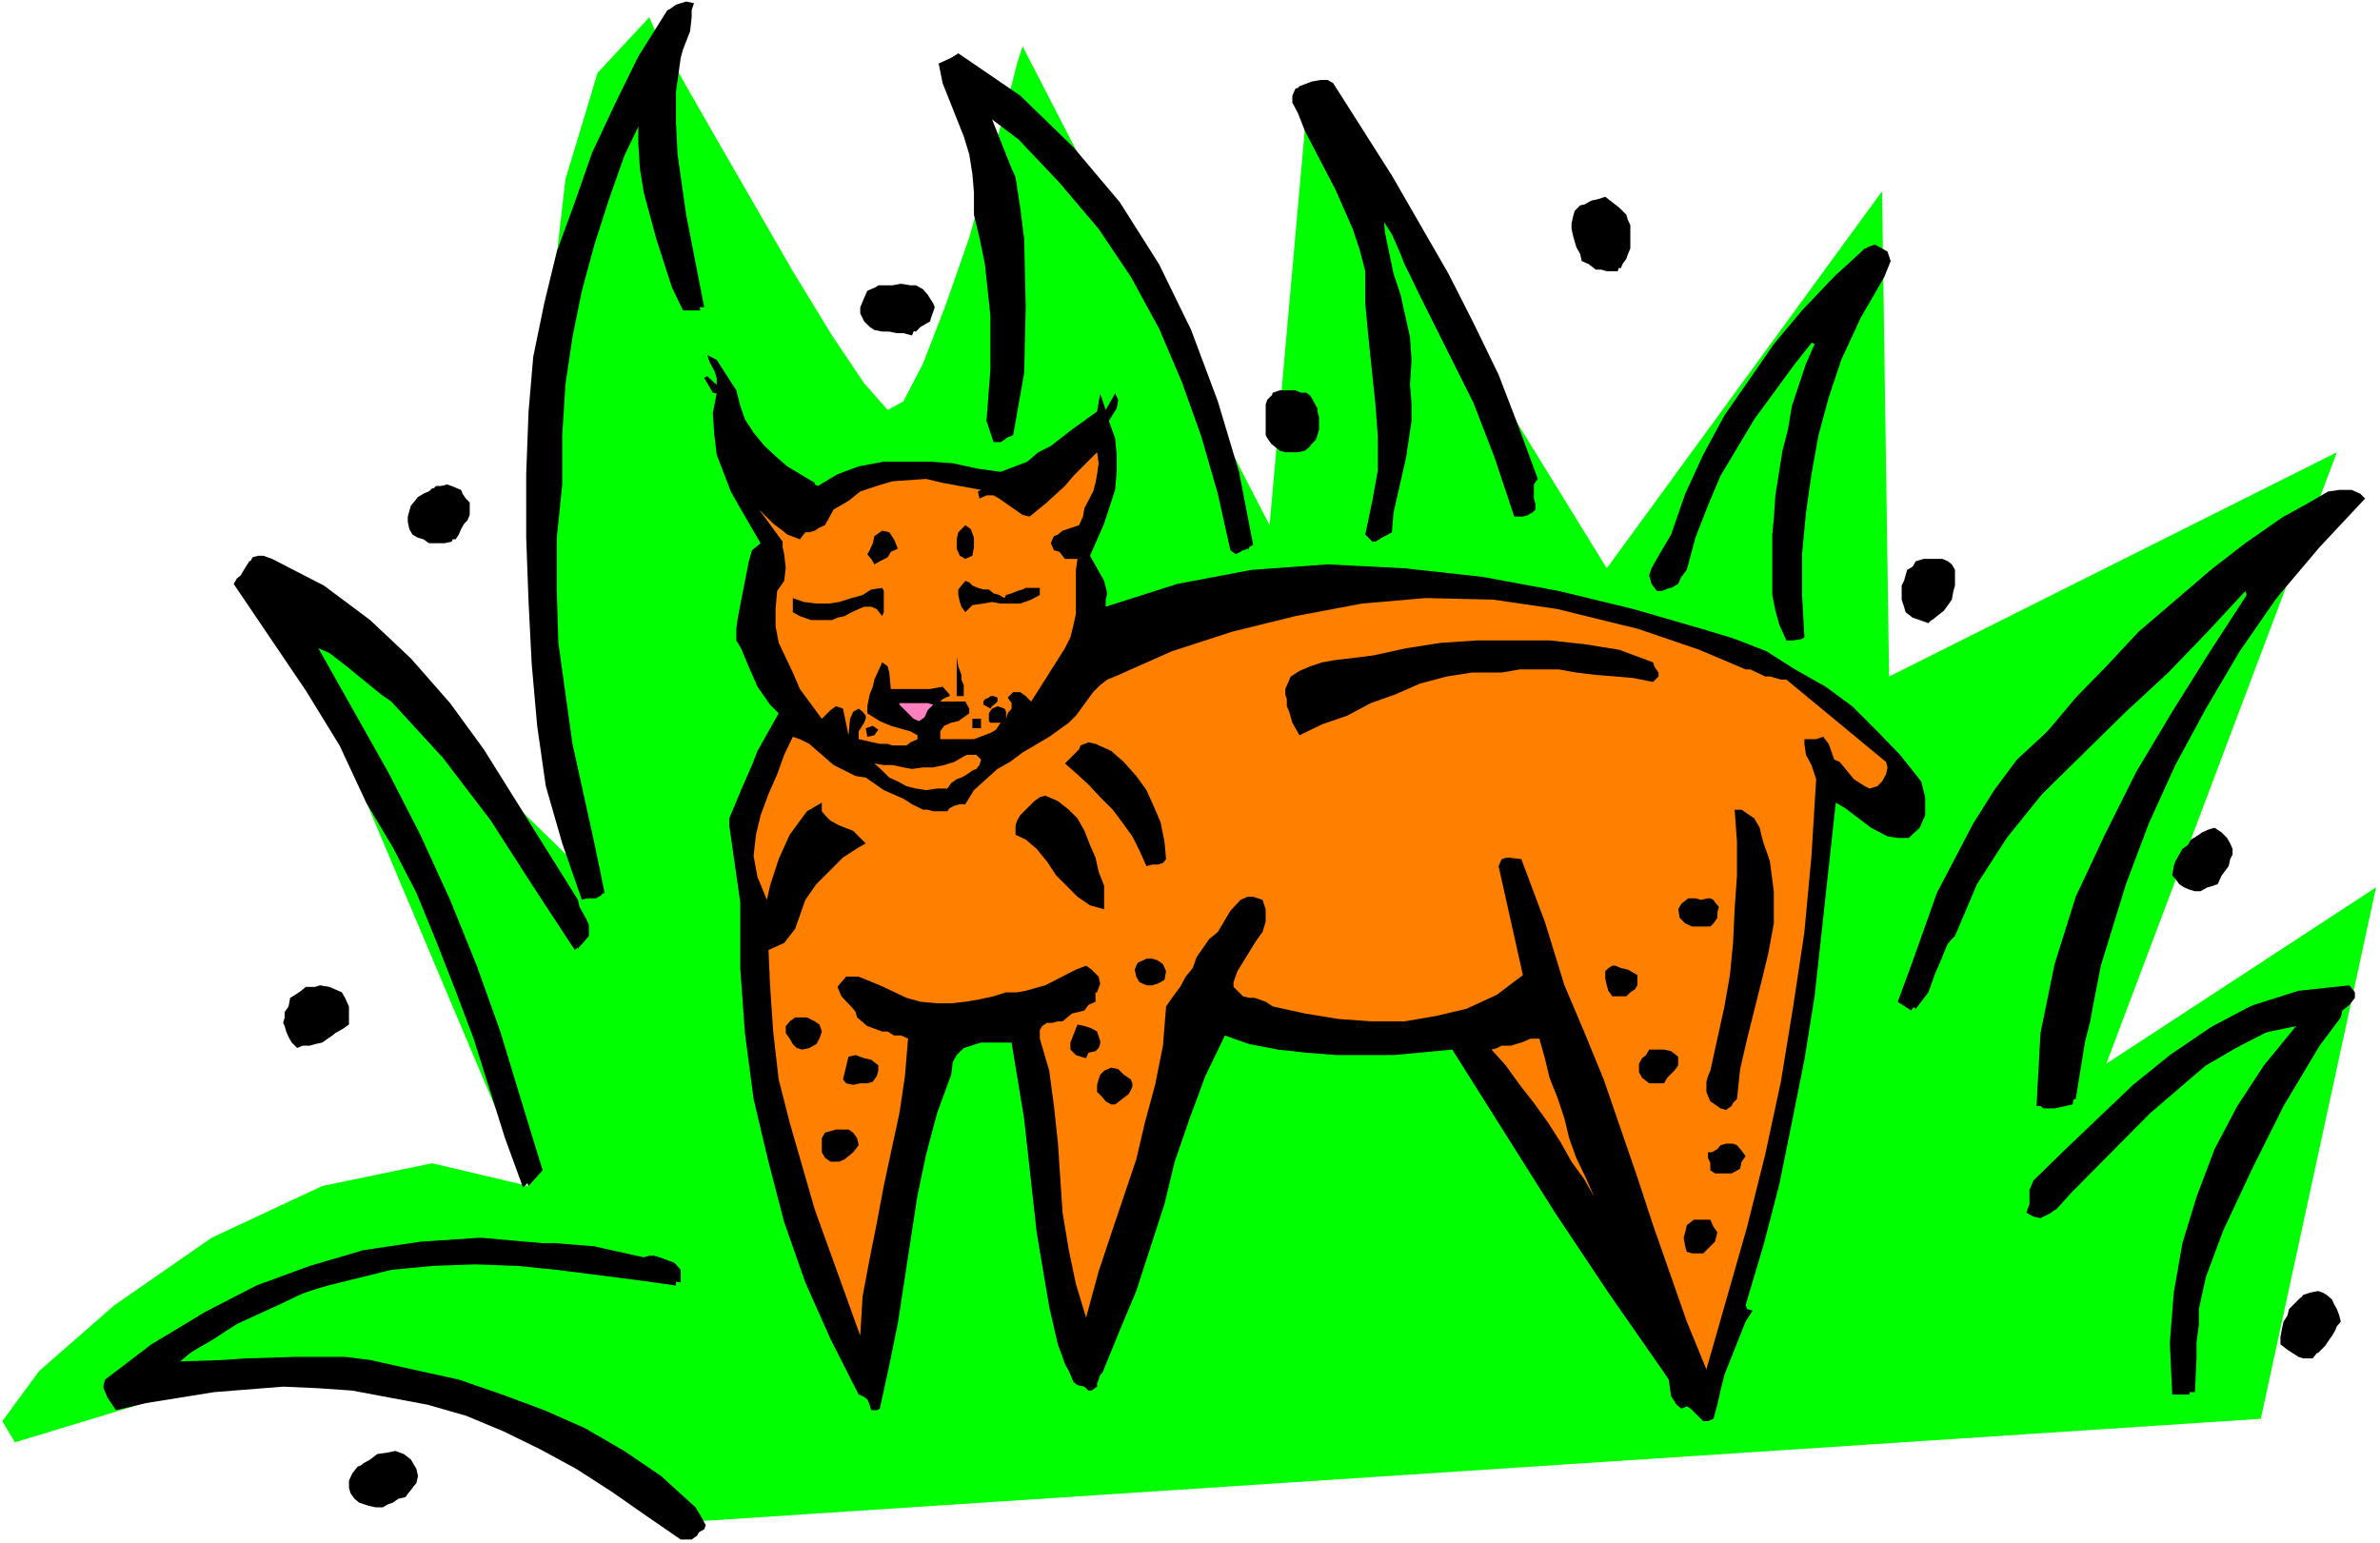 <?xml version="1.0" encoding="UTF-8" standalone="no"?>
<svg
   version="1.0"
   width="129.766mm"
   height="84.163mm"
   id="svg93"
   sodipodi:docname="Cat 23.wmf"
   xmlns:inkscape="http://www.inkscape.org/namespaces/inkscape"
   xmlns:sodipodi="http://sodipodi.sourceforge.net/DTD/sodipodi-0.dtd"
   xmlns="http://www.w3.org/2000/svg"
   xmlns:svg="http://www.w3.org/2000/svg">
  <rect width="100%" height="100%" fill="#333333" stroke="none"/>
  <sodipodi:namedview
     id="namedview93"
     pagecolor="#ffffff"
     bordercolor="#000000"
     borderopacity="0.25"
     inkscape:showpageshadow="2"
     inkscape:pageopacity="0.0"
     inkscape:pagecheckerboard="0"
     inkscape:deskcolor="#d1d1d1"
     inkscape:document-units="mm" />
  <defs
     id="defs1">
    <pattern
       id="WMFhbasepattern"
       patternUnits="userSpaceOnUse"
       width="6"
       height="6"
       x="0"
       y="0" />
  </defs>
  <path
     style="fill:#ffffff;fill-opacity:1;fill-rule:evenodd;stroke:none"
     d="M 0,318.096 H 490.455 V 0 H 0 Z"
     id="path1" />
  <path
     style="fill:#00ff00;fill-opacity:1;fill-rule:evenodd;stroke:none"
     d="m 140.753,313.734 -3.07,-2.262 -7.595,-5.17 -11.635,-6.947 -15.352,-6.462 -18.746,-5.977 -20.523,-2.908 -21.978,1.454 -22.786,6.947 -15.998,4.847 -2.586,-4.362 7.595,-10.339 15.514,-13.57 20.038,-13.893 22.786,-10.662 22.624,-4.685 19.877,4.685 -54.621,-129.242 64.155,62.682 -0.808,-6.947 -1.778,-18.417 -1.939,-26.333 -0.646,-30.049 V 65.105 l 3.232,-28.11 6.626,-21.971 10.666,-11.47 1.454,3.393 11.635,20.356 16.483,28.595 8.08,13.247 6.626,9.855 4.848,5.493 3.232,-1.777 4.04,-7.754 4.686,-12.116 4.848,-13.893 7.595,-26.979 2.262,-8.885 1.131,-3.554 50.904,98.708 8.08,-90.792 61.408,99.678 56.722,-77.707 1.454,100.001 92.273,-46.204 -47.51,126.011 55.59,-36.349 -23.755,109.532 z"
     id="path2" />
  <path
     style="fill:#000000;fill-opacity:1;fill-rule:evenodd;stroke:none"
     d="M 141.723,0.969 V 2.423 4.362 l -0.323,2.585 -2.101,5.493 -0.808,6.785 -0.323,6.785 0.323,6.139 4.525,25.202 1.293,6.624 h -3.555 l -2.262,-4.685 -3.232,-10.016 -2.586,-9.532 -0.808,-5.008 -0.323,-5.17 v -5.493 l -3.555,8.724 -3.717,9.208 -2.586,8.885 -4.363,19.225 -1.454,9.532 -0.808,10.339 -0.323,10.178 -1.131,10.986 v 11.147 l 0.323,10.824 2.909,21.002 4.525,20.517 2.586,9.855 -1.131,0.646 h -0.808 -1.131 l -0.97,0.323 -4.04,-11.632 -3.394,-11.793 -1.778,-12.44 -1.131,-12.763 -0.646,-12.763 -0.485,-13.247 V 97.739 l 0.485,-12.924 0.97,-11.309 2.262,-10.986 2.586,-10.662 3.717,-10.178 3.555,-10.178 4.848,-10.339 4.686,-9.532 5.979,-9.532 3.232,-1.454 z"
     id="path3" />
  <path
     style="fill:#000000;fill-opacity:1;fill-rule:evenodd;stroke:none"
     d="m 257.429,113.086 h -0.97 l -0.808,0.646 -0.97,0.485 -1.131,-0.808 -2.586,-11.632 -3.394,-11.793 -4.04,-11.309 -4.686,-10.986 -5.818,-10.662 -6.626,-9.855 -8.08,-9.532 -8.403,-8.885 -6.626,-5.008 v 1.454 l 0.808,1.454 0.646,1.777 2.262,5.17 1.454,3.716 0.808,6.139 0.646,6.624 0.808,13.57 v 6.947 l -0.808,6.624 -0.646,6.462 -1.616,6.301 -0.646,0.646 -0.808,0.485 h -1.454 l -1.454,-4.362 0.808,-10.662 V 65.105 l -1.131,-10.662 -1.131,-5.493 -1.131,-4.685 V 39.742 l -0.323,-3.877 -0.646,-4.039 -1.131,-3.716 -4.363,-10.986 -0.808,-4.039 3.232,-1.454 12.605,8.401 11.312,10.662 9.534,11.632 7.918,12.924 6.626,13.409 5.494,14.701 4.04,14.378 z"
     id="path4" />
  <path
     style="fill:#000000;fill-opacity:1;fill-rule:evenodd;stroke:none"
     d="m 273.588,17.771 12.443,19.548 11.797,19.709 5.171,10.339 4.686,10.501 4.363,10.662 3.717,10.986 -0.808,1.131 v 2.585 l 0.485,0.969 v 1.131 l -0.485,0.808 -1.131,0.323 h -1.778 l -4.04,-12.116 -4.363,-11.309 -5.494,-10.986 -5.494,-10.986 -2.101,-4.362 -1.131,-2.262 -0.808,-2.1 -1.778,-4.039 -1.454,-2.262 -1.454,-1.777 0.323,4.039 0.808,4.362 2.424,8.724 2.262,8.724 0.323,4.523 v 5.008 l 0.485,3.716 -0.485,3.716 -1.131,7.593 -2.424,11.47 -0.485,4.039 -0.97,0.323 -0.808,0.646 -0.808,0.485 h -0.646 l -1.454,-1.454 1.454,-6.947 1.131,-6.301 V 89.984 l -0.485,-6.624 -1.454,-13.893 -0.646,-6.947 v -6.624 l -1.131,-4.362 -1.454,-4.362 -3.555,-8.078 -6.302,-12.116 -1.454,-3.716 -1.131,-2.1 v -1.454 l 0.646,-1.454 2.747,-0.808 h 1.454 1.293 z"
     id="path5" />
  <path
     style="fill:#000000;fill-opacity:1;fill-rule:evenodd;stroke:none"
     d="m 334.835,47.173 v 1.131 0.969 1.131 1.131 l -0.485,1.131 -0.323,1.131 -0.323,0.969 -0.323,1.131 h -1.131 -1.131 l -1.131,-0.323 h -1.131 l -1.454,-1.131 -1.454,-0.646 -0.323,-1.454 -0.808,-1.454 -0.323,-1.131 -0.323,-1.131 -0.323,-1.454 v -1.131 l 0.323,-1.454 0.323,-1.131 1.131,-1.131 1.454,-0.323 1.454,-0.646 1.131,-0.323 1.454,0.969 1.778,1.454 0.808,0.323 0.323,1.131 0.323,1.131 z"
     id="path6" />
  <path
     style="fill:#000000;fill-opacity:1;fill-rule:evenodd;stroke:none"
     d="m 388.648,54.12 -1.454,3.231 -3.717,6.624 -1.131,1.939 -0.646,1.777 -2.909,6.947 -2.586,7.754 -2.262,7.593 -1.454,8.078 -1.131,8.078 -0.323,8.401 v 8.401 l 0.323,8.724 -1.778,0.323 h -1.454 l -1.454,-3.231 -0.808,-2.908 -0.646,-3.231 v -12.44 l 0.323,-3.393 0.323,-4.685 1.454,-9.208 1.131,-4.362 0.808,-4.847 1.454,-4.362 1.454,-4.362 1.778,-4.039 -0.646,-0.323 -4.525,5.008 -4.363,5.493 -3.717,5.977 -6.787,11.632 -2.909,6.301 -2.586,6.139 -1.939,7.108 -1.778,2.423 -1.454,0.808 -0.808,0.323 h -0.97 l -1.131,-1.454 -0.485,-1.777 0.485,-1.454 1.454,-2.585 2.586,-4.362 2.909,-8.401 3.717,-8.078 4.363,-8.078 5.171,-7.431 5.01,-7.27 5.818,-6.947 6.302,-6.624 6.626,-6.139 h 1.293 l 1.616,0.323 0.646,1.131 z"
     id="path7" />
  <path
     style="fill:#000000;fill-opacity:1;fill-rule:evenodd;stroke:none"
     d="m 191.657,62.844 0.323,1.131 v 1.131 l -0.808,0.808 -0.323,0.646 -1.131,0.323 -0.646,0.808 -0.808,0.646 -0.323,0.808 -1.778,-0.485 h -1.454 l -1.454,-0.323 h -1.454 l -1.616,-0.323 -0.97,-0.646 -1.131,-1.131 -0.808,-1.616 v -1.292 l 0.808,-1.939 0.646,-1.454 1.454,-0.646 h 1.939 1.454 l 1.454,-0.485 1.778,0.485 h 1.454 l 1.454,0.646 0.808,1.131 z"
     id="path8" />
  <path
     style="fill:#000000;fill-opacity:1;fill-rule:evenodd;stroke:none"
     d="m 151.742,80.453 0.808,3.231 0.97,2.746 1.778,2.746 2.262,2.746 2.262,2.1 2.424,2.1 5.656,3.393 v 0.323 l 0.646,0.323 4.04,-2.423 4.363,-1.616 5.171,-0.969 h 4.686 4.848 l 4.686,0.323 5.171,1.131 4.686,0.646 5.494,-2.1 2.262,-1.939 2.586,-1.292 4.363,-3.393 5.171,-3.716 0.646,-3.716 1.131,3.393 1.939,-3.393 0.646,1.292 -0.323,1.777 -1.616,2.585 1.293,3.554 0.323,3.393 V 97.254 l -0.323,3.716 -2.262,6.947 -2.909,6.624 2.909,5.17 0.646,2.585 -0.323,1.292 v 1.454 l 14.706,-4.685 15.352,-2.908 15.675,-1.131 15.837,0.808 16.16,1.777 15.675,2.908 15.352,3.716 15.029,4.362 5.818,1.777 6.626,2.585 5.818,3.716 6.302,3.554 5.494,4.039 5.171,5.17 4.686,4.847 4.363,5.493 0.808,3.231 v 3.716 l -1.131,2.585 -2.262,2.1 h -2.262 l -2.101,-0.323 -3.394,-1.777 -5.333,-4.039 -1.939,-1.131 -2.909,26.656 -1.454,13.247 -2.101,13.086 -2.586,12.924 -2.586,12.763 -3.232,12.44 -3.717,12.44 0.323,0.808 1.131,0.323 -1.454,2.262 -4.363,10.986 -0.808,3.231 -0.646,2.908 -0.808,2.908 -1.131,0.485 h -0.97 l -2.586,-2.585 -0.808,-0.485 -1.131,0.485 -0.97,-0.808 -1.131,-1.777 -0.485,-3.393 -0.97,-1.454 -11.474,-16.478 -10.989,-16.478 -21.17,-33.603 -12.12,1.131 h -11.635 l -6.302,-0.485 -5.818,-0.646 -5.979,-1.131 -5.01,-1.777 -4.04,8.401 -3.232,8.724 -3.07,8.885 -2.101,8.724 -5.818,17.932 -3.394,8.078 -3.555,8.724 -0.485,0.485 -0.323,0.969 -0.323,0.808 v 0.646 l -1.131,0.808 h -0.646 l -0.808,-0.808 -1.454,-0.323 -0.808,-0.646 -0.97,-2.262 -0.808,-1.454 -0.485,-1.454 -0.97,-2.585 -1.778,-7.755 -2.586,-15.347 -2.586,-23.425 -2.586,-15.671 h -2.262 -4.04 l -3.555,1.131 -1.454,1.454 -0.808,1.454 -0.323,2.585 -2.909,7.916 -2.262,8.562 -1.778,8.401 -4.04,26.333 -1.778,8.724 -1.939,8.885 -0.646,0.323 h -1.131 l -0.323,-1.131 -0.485,-1.131 -0.97,-0.646 -0.808,-0.323 -5.818,-11.47 -5.171,-11.632 -4.363,-12.44 -3.232,-12.44 -3.07,-12.924 -1.778,-13.57 -0.97,-13.409 v -13.57 l -1.616,-11.309 -0.323,-2.262 -0.323,-2.262 v -1.454 l 2.424,-5.816 2.262,-5.17 1.131,-2.908 2.909,-5.17 1.454,-2.585 -1.778,-1.777 -2.586,-3.716 -1.778,-4.039 -1.616,-3.877 -0.97,-1.616 v -2.423 l 0.323,-2.262 0.485,-2.585 1.778,-9.047 0.646,-2.262 1.778,-1.454 -4.04,-6.947 -2.101,-3.716 -2.909,-7.593 -0.485,-4.039 -0.323,-4.523 0.808,-4.039 -0.808,-0.162 -1.778,-3.069 0.646,-0.323 1.939,1.777 v -1.454 l -0.485,-1.454 -0.97,-1.777 -0.485,-1.454 1.939,0.969 1.454,2.262 z"
     id="path9" />
  <path
     style="fill:#000000;fill-opacity:1;fill-rule:evenodd;stroke:none"
     d="m 270.356,84.492 0.323,0.646 v 1.616 0.969 1.454 l -0.323,1.131 -0.323,0.808 -0.323,1.131 -0.808,0.646 -1.454,0.323 h -1.454 -1.131 l -1.131,-0.323 -0.808,-0.646 -0.97,-0.808 -0.808,-1.131 -0.323,-0.646 v -1.454 -1.131 -1.454 -1.131 -1.131 l 0.323,-0.969 0.808,-0.808 0.97,-0.485 1.293,-0.162 h 0.97 1.131 l 1.131,0.162 0.97,0.485 0.808,0.808 0.808,0.646 z"
     id="path10" />
  <path
     style="fill:#000000;fill-opacity:1;fill-rule:evenodd;stroke:none"
     d="m 221.715,109.048 -3.717,1.131 -1.778,0.969 -0.485,0.808 v 1.131 l 0.808,1.454 h 0.646 l 1.131,1.131 v 0.323 l 0.646,0.323 h 1.939 l -0.323,1.939 v 4.362 l 0.323,2.1 -0.646,4.847 -0.485,2.1 -0.97,2.262 -7.434,11.309 -0.646,-1.131 -1.131,-0.646 -0.808,-0.323 -1.454,0.646 -0.323,0.808 0.646,0.646 -0.323,1.131 -1.131,2.262 v -1.616 -0.323 l -1.454,-0.323 -0.97,0.323 -0.808,0.808 -0.323,1.131 0.646,1.454 h 1.939 l -1.131,0.646 -1.131,1.131 -2.586,0.646 -5.818,0.485 -1.454,0.323 v -1.777 l 0.646,-1.131 4.04,-2.262 0.808,-0.646 0.323,-1.131 -0.808,-1.131 h -5.01 l 0.323,-0.646 h 0.808 l 0.323,-0.485 0.323,-0.646 -1.454,-1.454 -2.586,0.323 h -4.04 -3.878 l -1.131,-4.847 -0.808,-0.646 -0.808,1.131 -0.97,2.585 -0.485,1.777 -0.323,1.454 -0.323,2.585 v 1.131 l 2.101,1.454 3.07,1.454 3.878,1.131 1.616,0.323 -0.485,1.131 -0.323,0.323 -1.131,0.323 -0.646,0.485 h -2.909 -1.454 -1.616 l -3.232,-0.808 h -0.646 v -1.454 l 0.646,-1.777 0.323,-0.808 v -1.454 l -0.323,-0.808 -0.646,-0.323 -1.454,0.808 -0.808,1.454 -0.323,2.908 -0.808,-5.17 -1.454,-0.646 -1.131,0.646 -1.778,1.939 -2.262,-3.393 -1.778,-2.908 -2.262,-2.908 -1.454,-2.908 -0.97,-3.393 -1.131,-3.231 v -3.716 l 0.646,-3.554 0.808,-1.131 0.323,-1.131 0.323,-2.908 -0.323,-2.908 -0.323,-1.454 v -1.131 l -4.848,-5.816 4.04,3.231 2.909,1.454 1.939,0.808 1.131,-1.454 h 0.646 l 1.131,-0.485 1.131,-0.323 1.131,-0.323 1.778,-2.908 2.586,-2.585 2.909,-1.454 3.232,-1.454 3.394,-0.808 3.232,-0.323 h 3.232 l 3.717,0.323 7.757,1.454 -0.485,0.808 v 1.131 l 1.454,-0.808 1.616,0.323 0.97,0.485 3.717,2.908 1.131,0.323 1.778,0.323 3.717,-2.908 1.778,-1.454 1.939,-1.777 1.454,-1.939 3.232,-3.231 1.778,-1.131 v 1.777 2.262 l -0.646,1.777 -0.323,1.939 -2.262,5.17 z"
     id="path11" />
  <path
     style="fill:#000000;fill-opacity:1;fill-rule:evenodd;stroke:none"
     d="m 95.344,103.232 0.323,0.969 0.323,1.131 -0.323,1.131 v 1.131 l -0.646,1.131 -0.808,0.646 -0.646,1.131 -0.485,1.131 -1.454,0.323 H 90.496 89.526 88.395 l -1.131,-0.808 -1.131,-0.323 -1.131,-0.646 -0.646,-1.131 -0.323,-1.454 v -1.131 l 0.323,-1.131 0.323,-1.131 0.808,-0.969 0.646,-0.808 1.131,-0.646 1.131,-0.485 0.646,-0.646 h 0.808 l 1.131,-0.485 1.131,0.485 0.97,0.323 0.808,0.808 0.646,0.323 z"
     id="path12" />
  <path
     style="fill:#000000;fill-opacity:1;fill-rule:evenodd;stroke:none"
     d="m 486.415,103.232 -9.534,10.178 -8.403,10.662 -7.757,10.986 -6.949,11.309 -6.626,11.793 -5.01,12.44 -4.848,12.278 -5.01,16.64 -1.939,7.593 -0.646,4.039 -1.939,12.44 -0.646,4.039 -3.717,0.808 h -2.262 l -0.646,-0.485 h -0.808 l 0.808,-15.024 2.909,-14.217 4.363,-13.893 5.979,-12.763 6.464,-12.924 7.434,-12.44 7.595,-12.116 7.757,-11.955 -0.323,-0.808 -8.08,8.401 -8.565,8.401 -8.726,8.401 -17.13,17.286 -7.757,9.208 -6.302,9.37 -4.202,10.986 -1.293,1.616 -3.232,7.593 -0.97,1.939 -2.586,3.231 -2.747,-1.777 2.747,-7.431 5.333,-15.024 7.434,-14.217 4.363,-6.947 4.686,-6.301 6.302,-5.816 5.818,-6.947 6.302,-6.462 6.626,-7.108 14.544,-12.44 7.434,-5.816 7.918,-5.493 8.888,-4.685 h 1.778 0.808 1.778 0.808 l 0.646,0.323 z"
     id="path13" />
  <path
     style="fill:#000000;fill-opacity:1;fill-rule:evenodd;stroke:none"
     d="m 199.737,114.863 -1.616,1.454 -1.454,-1.131 -0.323,-1.777 -0.323,-1.777 0.646,-1.454 1.454,-1.131 1.131,0.646 0.808,1.939 v 1.454 z"
     id="path14" />
  <path
     style="fill:#000000;fill-opacity:1;fill-rule:evenodd;stroke:none"
     d="m 183.901,113.409 -0.97,0.808 -1.131,0.969 -1.131,0.808 -1.131,0.808 -1.131,-0.808 -0.323,-0.808 v -0.646 l 0.323,-0.323 0.323,-1.939 0.808,-1.131 1.454,-0.969 1.131,0.646 1.454,1.131 z"
     id="path15" />
  <path
     style="fill:#000000;fill-opacity:1;fill-rule:evenodd;stroke:none"
     d="m 118.453,185.946 v 0.969 l 0.646,1.454 0.808,1.131 0.323,1.939 v 0.969 l 0.323,1.454 -2.101,1.939 -8.888,-13.57 -8.403,-13.086 -9.858,-12.924 -10.666,-11.632 -2.101,-1.454 -7.11,-5.816 -3.555,-2.746 -2.262,-0.969 -0.646,0.323 7.272,12.763 6.949,13.247 6.626,12.763 6.302,13.57 5.494,13.247 5.01,13.893 4.363,13.893 4.04,14.217 -3.232,3.231 -3.717,-10.178 -6.464,-20.517 -3.717,-9.855 -4.04,-10.339 -4.04,-9.855 -4.848,-9.37 -5.494,-9.208 -5.494,-11.793 -6.949,-11.309 -14.867,-21.971 0.646,-1.131 0.808,-0.646 0.646,-1.131 1.131,-1.777 1.131,-0.485 h 1.454 l 11.958,6.301 9.534,6.947 8.565,8.078 8.08,9.047 6.949,9.532 z"
     id="path16" />
  <path
     style="fill:#000000;fill-opacity:1;fill-rule:evenodd;stroke:none"
     d="m 401.899,118.256 v 1.454 1.454 l -0.485,1.454 -0.323,1.454 -0.808,0.969 -0.646,1.131 -1.131,1.131 -1.131,1.131 -1.778,-0.646 -1.454,-0.485 -1.454,-1.131 -0.323,-1.131 -0.485,-1.454 v -1.292 -1.616 l 0.485,-0.969 0.323,-1.131 0.323,-1.131 1.131,-0.646 0.97,-0.485 1.939,-0.323 h 1.778 0.808 l 0.646,0.323 0.808,0.808 z"
     id="path17" />
  <path
     style="fill:#000000;fill-opacity:1;fill-rule:evenodd;stroke:none"
     d="m 206.201,123.587 0.485,-0.323 0.97,-0.646 1.131,-0.323 h 1.131 l 1.454,-0.808 h 2.262 v 1.777 l -2.262,1.131 -1.778,0.646 h -2.262 -1.454 l -2.101,-0.323 h -1.939 l -1.778,0.323 -1.939,1.131 -0.97,-0.323 -0.485,-1.131 v -1.454 -1.454 l 1.454,-1.777 0.485,0.646 1.131,0.485 0.97,0.323 1.131,0.808 h 1.131 l 1.131,0.323 1.131,0.323 z"
     id="path18" />
  <path
     style="fill:#000000;fill-opacity:1;fill-rule:evenodd;stroke:none"
     d="m 181.315,126.98 -0.323,0.808 -1.454,-1.616 -1.131,-0.323 h -1.454 l -1.131,0.323 -1.454,0.808 -1.454,0.323 -1.454,0.808 -0.646,0.323 h -1.131 -1.131 l -1.131,-0.323 h -1.131 l -0.97,-0.323 -1.131,-0.485 -0.808,-0.323 -0.646,-0.808 v -2.585 l 2.101,0.808 2.262,0.646 h 2.586 l 2.586,-0.323 2.101,-0.646 2.586,-0.808 1.778,-0.969 2.262,-0.808 0.323,1.131 v 1.454 0.323 0.646 0.808 z"
     id="path19" />
  <path
     style="fill:#000000;fill-opacity:1;fill-rule:evenodd;stroke:none"
     d="m 358.913,138.289 1.778,0.323 2.262,1.131 1.778,0.808 h 2.586 l 21.008,16.801 v 1.131 l -0.485,1.777 -0.646,1.454 -0.808,0.808 -1.454,0.323 h -1.454 l -1.131,-0.808 -0.97,-0.646 -2.262,-2.585 -2.262,-1.777 -1.131,-3.393 -0.323,-0.646 -1.131,-0.485 -0.97,0.808 h -1.939 l -0.323,0.808 0.323,1.777 0.808,1.777 1.131,3.393 -1.131,15.671 -1.454,15.671 -2.262,15.509 -2.586,15.671 -3.232,14.701 -3.717,15.347 -8.403,29.241 -4.04,-10.178 -9.858,-29.726 -7.272,-19.386 -3.717,-9.855 -4.04,-9.532 -4.04,-13.893 -5.171,-12.763 h -2.424 -1.131 l -0.808,1.454 5.171,22.294 -5.818,4.039 -5.818,2.908 -6.626,1.777 -6.626,1.131 h -6.949 l -6.626,-0.323 -6.626,-1.454 -6.464,-1.454 -1.131,-0.808 -2.586,-0.646 -1.131,-0.485 -2.586,-0.646 -0.646,-1.131 -0.485,-1.454 0.808,-2.262 2.909,-4.039 1.454,-1.777 2.262,-4.362 v -2.262 l -0.808,-2.1 -1.778,-0.808 -1.454,0.323 -1.454,0.485 -2.262,2.423 -2.909,4.039 -1.778,1.454 -2.262,4.039 -1.131,1.939 -3.555,5.816 -1.454,2.262 -0.808,8.078 -1.454,7.916 -4.04,15.832 -5.494,15.347 -2.586,7.754 -2.101,9.047 -2.586,-6.947 -1.131,-6.947 -1.131,-7.27 -0.646,-7.431 -0.808,-7.593 -0.646,-7.27 -1.131,-7.431 -1.454,-6.462 -0.485,-1.939 0.808,-0.646 0.808,-0.485 3.555,-0.646 0.646,-0.808 1.293,-0.646 h 0.97 l 1.454,-0.808 0.808,-0.646 1.131,-0.485 v -2.1 h 0.646 l 0.485,-0.808 0.323,-1.131 -0.323,-0.969 -0.485,-0.808 -2.101,-2.1 -2.262,0.646 -4.363,2.262 -1.778,0.969 -4.04,1.616 -2.262,0.323 h -2.262 l -5.494,1.131 -5.818,0.969 -2.909,-0.323 -2.909,-0.323 -2.909,-0.808 -2.909,-1.454 -4.525,-1.454 -2.424,-1.131 h -1.454 -1.454 l -1.131,0.808 -0.485,1.131 v 1.131 l 0.485,0.646 2.586,2.585 0.646,1.131 0.323,1.131 0.808,0.646 2.586,1.131 1.454,0.646 h 1.454 l 1.131,0.808 h 1.454 l 1.778,0.808 -0.808,7.593 -0.97,7.755 -2.909,14.863 -1.939,7.755 -1.454,7.27 -1.131,7.754 -0.323,8.078 -6.141,-17.286 -3.394,-8.724 -2.909,-8.401 -2.586,-9.208 -2.101,-8.724 -1.131,-9.532 -1.131,-17.609 1.778,-0.323 1.939,-1.131 2.101,-2.908 0.808,-2.262 1.778,-3.231 1.939,-3.393 2.101,-2.908 1.454,-0.969 1.131,-1.939 3.232,-2.1 1.454,-0.808 -0.646,-1.454 -2.909,-1.454 -1.454,-0.646 -1.454,-0.808 -1.131,-1.131 -0.808,-1.131 -0.323,-1.777 -2.586,2.262 -2.101,1.777 -1.939,2.585 -2.101,5.493 -3.07,8.078 -1.778,-4.523 -0.323,-4.362 0.323,-4.362 1.131,-4.039 1.454,-4.362 3.232,-8.401 1.939,-3.554 1.778,0.646 1.454,1.131 5.171,4.039 2.262,1.454 1.778,0.646 2.101,0.323 1.939,1.454 2.101,1.616 2.909,0.969 1.131,0.808 1.454,1.131 1.131,0.323 1.131,0.646 h 3.555 1.616 l 0.646,-0.646 1.131,-0.323 h 1.131 l 0.97,0.323 1.939,-2.908 4.686,-4.847 2.586,-1.454 2.586,-2.1 9.05,-5.977 1.616,-1.454 1.131,-1.454 1.454,-1.454 1.131,-1.777 1.454,-1.454 1.778,-1.131 1.778,-0.808 11.312,-5.008 12.443,-4.523 12.928,-3.231 13.413,-2.262 13.574,-1.454 13.574,0.485 13.574,1.777 13.251,4.039 2.909,0.323 13.09,4.362 6.302,2.746 z"
     id="path20" />
  <path
     style="fill:#000000;fill-opacity:1;fill-rule:evenodd;stroke:none"
     d="m 339.844,136.835 v 1.131 l 0.808,1.131 v 0.323 0.646 l -0.323,0.808 -0.485,0.646 -3.878,-0.646 -4.04,-0.808 -4.04,-0.323 -3.717,-0.323 -3.717,-0.808 h -4.04 -4.04 l -3.555,0.808 h -5.818 l -5.494,0.646 -5.494,1.454 -5.171,2.262 -5.171,1.777 -5.171,2.262 -4.686,2.262 -5.171,1.777 -0.646,-1.131 -0.323,-1.131 -0.808,-1.454 v -1.131 l -0.485,-0.969 -0.162,-1.454 v -1.131 l -0.485,-1.131 1.131,-2.262 1.778,-1.454 2.262,-0.646 2.586,-0.646 2.909,-0.485 2.586,-0.323 2.424,-0.485 2.586,-0.646 6.949,-1.454 7.434,-0.808 7.272,-0.646 h 7.272 7.434 l 7.595,0.646 6.949,1.454 z"
     id="path21" />
  <path
     style="fill:#000000;fill-opacity:1;fill-rule:evenodd;stroke:none"
     d="m 197.475,143.781 h -1.454 v -7.27 l 0.323,1.454 0.808,1.454 0.323,1.131 v 0.969 1.131 z"
     id="path22" />
  <path
     style="fill:#000000;fill-opacity:1;fill-rule:evenodd;stroke:none"
     d="m 204.747,144.589 -0.646,0.969 -0.808,1.131 -0.646,-0.323 -0.485,-0.808 -0.323,-0.646 0.323,-0.323 h 0.485 l 0.646,-0.808 0.808,0.323 z"
     id="path23" />
  <path
     style="fill:#000000;fill-opacity:1;fill-rule:evenodd;stroke:none"
     d="m 191.657,145.558 -1.131,1.454 -0.808,1.616 -0.97,0.646 -1.616,-0.646 -2.424,-3.069 h 0.646 0.808 0.97 0.808 1.131 1.131 z"
     id="path24" />
  <path
     style="fill:#000000;fill-opacity:1;fill-rule:evenodd;stroke:none"
     d="m 201.192,150.405 h -1.454 v -1.777 h 1.454 z"
     id="path25" />
  <path
     style="fill:#000000;fill-opacity:1;fill-rule:evenodd;stroke:none"
     d="m 180.184,150.728 -0.323,0.808 -0.323,0.323 h -1.131 l -0.323,0.485 -0.808,-1.939 h 0.808 0.646 0.808 z"
     id="path26" />
  <path
     style="fill:#000000;fill-opacity:1;fill-rule:evenodd;stroke:none"
     d="m 239.653,177.546 -1.131,0.646 -0.808,0.323 h -0.97 l -1.131,0.485 -1.454,-3.393 -1.939,-2.908 -2.101,-2.908 -1.939,-2.262 -2.424,-2.908 -2.262,-1.777 -2.586,-2.585 -2.101,-1.777 0.97,-1.939 1.454,-1.454 0.808,-0.646 0.646,-0.808 0.808,-0.323 1.131,0.323 3.232,1.939 2.909,2.1 2.586,2.585 2.262,3.393 1.454,2.908 1.454,3.554 0.646,3.716 z"
     id="path27" />
  <path
     style="fill:#000000;fill-opacity:1;fill-rule:evenodd;stroke:none"
     d="m 201.192,157.029 -0.485,1.131 -0.323,0.646 -1.131,0.808 -1.131,0.646 -0.97,0.808 -1.131,0.323 -1.131,0.646 -0.646,1.131 h -2.262 -2.262 l -1.778,-0.323 h -1.778 l -2.262,-0.808 -1.454,-0.969 -1.778,-1.131 -1.131,-1.454 h 1.778 1.939 1.778 l 2.101,0.323 2.262,-0.323 h 2.262 l 2.101,-0.808 1.939,-0.323 0.646,-0.323 1.454,-0.485 1.939,-0.323 z"
     id="path28" />
  <path
     style="fill:#000000;fill-opacity:1;fill-rule:evenodd;stroke:none"
     d="m 226.725,182.877 v 4.847 l -3.232,-0.808 -2.262,-1.454 -2.424,-2.585 -1.939,-2.1 -2.101,-2.908 -1.939,-2.262 -2.101,-2.1 -2.262,-1.131 -0.323,-1.777 0.646,-1.131 0.808,-1.131 1.131,-0.808 0.646,-0.969 1.131,-0.808 0.646,-0.646 1.131,-0.808 2.909,1.454 2.262,1.777 1.778,1.939 1.454,2.585 1.131,2.908 1.131,2.585 0.808,2.908 z"
     id="path29" />
  <path
     style="fill:#000000;fill-opacity:1;fill-rule:evenodd;stroke:none"
     d="m 364.084,177.869 0.646,6.624 -0.323,6.462 -0.646,5.977 -1.454,6.139 -1.616,5.816 -1.778,5.977 -1.454,6.139 -0.323,6.624 h -0.646 l -0.485,1.131 -1.131,0.646 h -0.97 l -1.454,-0.969 -0.808,-0.808 -0.646,-1.131 v -0.969 l -0.485,-1.131 v -1.131 l 0.485,-1.131 0.646,-1.131 1.131,-6.462 1.454,-6.624 1.131,-6.624 1.131,-6.624 0.323,-6.947 0.323,-6.624 v -6.947 l -0.323,-6.947 1.454,0.323 1.454,0.808 0.97,1.131 1.293,1.454 0.323,1.777 0.646,1.939 0.485,1.454 z"
     id="path30" />
  <path
     style="fill:#000000;fill-opacity:1;fill-rule:evenodd;stroke:none"
     d="m 459.267,174.153 v 1.131 1.454 l -0.323,1.131 -0.323,1.131 -0.808,0.969 -0.808,1.131 -0.646,0.323 -0.323,1.131 -1.131,0.323 -1.454,0.808 h -1.131 l -1.131,-0.323 -1.131,-0.485 -0.97,-0.646 -0.808,-1.131 -0.646,-0.646 0.323,-1.939 0.323,-0.969 0.808,-1.454 0.646,-1.131 1.131,-0.808 0.646,-1.131 1.131,-0.646 1.454,-0.323 1.454,-0.808 1.454,0.808 1.131,0.969 z"
     id="path31" />
  <path
     style="fill:#000000;fill-opacity:1;fill-rule:evenodd;stroke:none"
     d="m 353.096,187.4 v 0.969 l -0.323,1.131 -0.808,1.131 -0.323,1.454 -2.262,-0.323 h -1.454 l -0.97,-0.323 -0.808,-0.485 -0.323,-0.646 -0.323,-0.808 v -1.454 l 0.323,-1.454 1.131,-0.646 1.778,-0.485 1.131,0.485 h 1.131 l 0.97,0.323 z"
     id="path32" />
  <path
     style="fill:#000000;fill-opacity:1;fill-rule:evenodd;stroke:none"
     d="m 238.845,199.032 0.323,1.454 -0.323,1.939 -0.808,0.646 -0.646,0.808 -1.131,0.323 h -0.646 l -0.808,-0.323 -0.323,-0.485 -0.646,-0.646 -0.808,-0.323 -0.485,-1.454 0.485,-1.131 0.808,-0.808 0.97,-0.323 0.808,-0.323 h 1.131 l 0.97,0.323 z"
     id="path33" />
  <path
     style="fill:#000000;fill-opacity:1;fill-rule:evenodd;stroke:none"
     d="m 336.289,201.294 v 1.131 0.969 l -0.323,1.131 -1.131,0.808 -0.485,0.323 h -0.646 -1.454 l -1.131,0.323 -0.646,-0.969 -0.485,-1.616 -0.323,-1.454 v -0.969 l 0.808,-1.131 0.646,-0.323 h 1.131 0.646 l 1.939,0.646 z"
     id="path34" />
  <path
     style="fill:#000000;fill-opacity:1;fill-rule:evenodd;stroke:none"
     d="m 69.65,205.333 0.808,1.131 0.323,1.777 v 1.777 l 0.323,1.454 -1.454,0.808 -1.131,1.131 -0.97,0.646 -1.131,0.808 -1.454,0.323 -1.131,0.323 h -1.454 l -1.131,0.485 -1.131,-1.131 -0.646,-1.131 -0.485,-1.131 -0.323,-1.131 -0.323,-0.646 0.323,-1.131 v -1.131 l 0.808,-1.131 0.323,-1.777 1.131,-0.646 1.454,-0.808 1.454,-0.323 h 1.454 l 1.454,0.323 1.454,0.323 z"
     id="path35" />
  <path
     style="fill:#000000;fill-opacity:1;fill-rule:evenodd;stroke:none"
     d="m 484.638,205.333 v 1.131 l -1.131,0.969 -1.939,1.131 -0.323,1.939 -4.363,5.816 -7.272,12.44 -6.626,12.44 -5.979,12.763 -2.424,6.624 -1.131,3.231 -0.808,6.624 -0.323,3.393 -0.323,3.231 -0.485,6.624 -0.323,3.716 h -3.555 l -0.485,-10.662 0.808,-10.339 1.778,-10.178 2.909,-9.532 3.717,-9.855 4.686,-8.885 5.494,-8.401 6.626,-8.078 -6.949,1.454 -6.141,3.393 -6.302,3.716 -5.818,4.685 -5.494,4.685 -10.666,10.662 -5.818,6.301 -1.131,1.454 -2.101,2.1 -2.262,1.131 -1.454,-0.323 -1.454,-0.808 0.646,-1.777 v -0.808 -0.646 -1.454 l 0.808,-1.939 6.626,-6.462 13.898,-13.247 7.595,-6.139 8.08,-5.493 8.403,-4.523 9.211,-2.423 10.342,-0.808 z"
     id="path36" />
  <path
     style="fill:#000000;fill-opacity:1;fill-rule:evenodd;stroke:none"
     d="m 168.549,212.926 -0.323,1.616 -0.808,1.454 -1.454,0.646 -1.454,0.323 -1.454,-0.323 -0.808,-0.646 -0.646,-1.131 -0.323,-1.454 -0.485,-1.454 1.131,-1.131 1.131,-0.808 h 1.454 1.454 l 1.131,0.808 1.131,0.646 z"
     id="path37" />
  <path
     style="fill:#000000;fill-opacity:1;fill-rule:evenodd;stroke:none"
     d="m 226.078,214.864 v 0.646 l -0.323,0.808 -0.485,0.323 -0.646,0.808 -1.131,0.323 -0.323,1.454 -1.454,-0.808 -1.131,-0.646 -0.808,-0.808 -0.323,-0.969 1.454,-4.523 1.454,0.485 1.939,0.323 0.97,1.131 z"
     id="path38" />
  <path
     style="fill:#000000;fill-opacity:1;fill-rule:evenodd;stroke:none"
     d="m 316.412,214.541 0.808,3.877 1.454,4.523 1.131,4.039 1.454,4.039 1.131,4.362 1.454,4.039 1.778,3.554 1.778,4.362 -2.101,-4.039 -2.586,-3.231 -2.262,-4.039 -2.586,-4.039 -2.424,-4.039 -3.07,-4.039 -2.909,-3.554 -2.909,-3.393 1.131,-0.646 h 1.131 l 1.131,-0.323 h 0.646 l 1.131,-0.485 1.131,-0.323 0.646,-0.323 1.131,-0.323 z"
     id="path39" />
  <path
     style="fill:#000000;fill-opacity:1;fill-rule:evenodd;stroke:none"
     d="m 345.016,218.095 -0.323,1.939 -0.808,1.454 -0.97,0.969 -0.808,1.939 -1.778,-0.485 -1.131,-0.323 -1.131,-0.646 -0.646,-1.454 -0.485,-1.454 0.485,-1.131 0.97,-1.131 0.808,-0.808 1.454,-0.323 h 1.454 l 1.454,0.323 z"
     id="path40" />
  <path
     style="fill:#000000;fill-opacity:1;fill-rule:evenodd;stroke:none"
     d="m 180.184,220.034 v 1.454 l -0.323,1.454 -0.646,0.646 -1.131,0.808 -1.454,-0.485 h -1.454 l -1.454,-0.323 -0.808,-0.646 0.808,-4.847 1.131,-0.323 0.646,0.323 h 1.131 l 0.646,0.323 1.454,0.808 z"
     id="path41" />
  <path
     style="fill:#000000;fill-opacity:1;fill-rule:evenodd;stroke:none"
     d="m 232.219,222.942 v 0.646 l 0.323,1.131 -0.323,0.323 -0.323,0.808 -1.454,1.131 -1.131,0.969 h -1.131 l -0.97,-0.323 -1.131,-0.646 -0.808,-0.808 v -1.454 -1.454 l 0.808,-1.131 0.646,-1.131 1.454,-0.323 1.616,0.323 0.97,1.131 z"
     id="path42" />
  <path
     style="fill:#000000;fill-opacity:1;fill-rule:evenodd;stroke:none"
     d="m 176.305,236.351 -0.808,0.485 -0.646,1.131 -0.808,0.646 -0.646,1.131 -1.131,0.323 -0.808,0.323 h -1.131 l -0.97,-0.646 -0.808,-1.131 v -1.454 -1.131 -1.131 l 0.808,-0.646 0.97,-0.323 1.131,-0.485 h 1.454 0.808 l 1.131,0.808 0.646,0.646 z"
     id="path43" />
  <path
     style="fill:#000000;fill-opacity:1;fill-rule:evenodd;stroke:none"
     d="m 358.913,238.612 -0.646,1.454 -0.808,1.454 -0.646,0.808 -1.131,0.646 -1.778,-0.323 h -1.454 l -0.485,-0.808 h -0.323 l -0.323,-0.646 0.323,-1.131 -0.646,-1.131 v -0.323 l 0.323,-0.646 h 0.646 l 0.808,-0.808 1.131,-0.808 0.646,-0.646 1.131,0.323 h 0.808 l 0.646,0.808 0.808,1.131 z"
     id="path44" />
  <path
     style="fill:#000000;fill-opacity:1;fill-rule:evenodd;stroke:none"
     d="m 352.772,253.314 0.323,0.969 -0.646,1.939 -1.131,1.454 -1.131,1.454 -1.454,-0.323 h -1.131 l -1.131,-0.485 -0.323,-0.646 -0.323,-1.777 0.323,-1.616 0.808,-1.454 0.97,-0.969 h 1.131 1.454 l 1.131,0.323 z"
     id="path45" />
  <path
     style="fill:#000000;fill-opacity:1;fill-rule:evenodd;stroke:none"
     d="m 131.542,259.776 1.131,-0.323 h 2.586 l 2.424,1.454 1.616,1.131 v 2.908 l -8.08,-1.131 -16.483,-2.1 -8.08,-0.808 -8.726,-0.323 -8.888,0.323 -8.403,0.808 -13.09,3.231 -4.848,1.454 -4.686,2.262 -9.534,4.362 -4.363,2.908 -4.525,2.585 -4.04,3.393 9.534,-0.808 4.848,-0.485 5.01,-0.323 5.171,-0.323 h 5.171 5.171 l 5.01,0.646 9.211,1.939 9.211,2.262 8.403,2.908 9.05,3.231 8.08,3.716 8.08,4.685 7.757,5.493 7.272,6.301 0.808,1.454 0.97,1.454 v 1.131 l -0.323,0.646 -0.323,0.646 -1.131,0.808 h -2.262 l -7.272,-5.008 -6.949,-4.847 -7.272,-4.685 -7.434,-4.039 -7.595,-3.716 -7.757,-3.231 -7.918,-2.262 -15.514,-2.908 -6.949,-0.485 -7.272,-0.323 -14.221,1.131 -14.059,2.262 -6.141,1.454 -1.778,-2.585 -0.808,-1.939 v -0.646 l 0.323,-1.131 9.534,-7.27 10.019,-5.977 10.504,-5.331 11.312,-4.362 11.474,-3.069 11.635,-2.1 12.443,-0.808 12.443,1.131 h 2.586 l 2.586,0.323 h 2.586 l 7.595,1.454 2.586,0.808 z"
     id="path46" />
  <path
     style="fill:#000000;fill-opacity:1;fill-rule:evenodd;stroke:none"
     d="m 481.244,273.346 -1.131,1.454 -0.646,1.939 -1.454,1.454 -1.454,1.777 h -1.131 -0.808 l -0.97,-0.323 -0.485,-0.323 -1.778,-1.131 -1.454,-1.131 v -1.454 l 0.323,-1.777 0.323,-1.454 0.808,-1.292 0.323,-1.292 1.131,-1.131 1.131,-1.131 1.131,-0.646 1.454,-0.485 1.454,0.485 0.646,0.646 0.808,0.808 0.646,0.969 0.485,1.131 0.323,1.454 z"
     id="path47" />
  <path
     style="fill:#000000;fill-opacity:1;fill-rule:evenodd;stroke:none"
     d="m 85.002,303.718 v 1.454 1.454 l -0.646,0.808 -0.808,1.131 -1.454,0.323 -1.131,0.808 -0.97,0.323 -1.131,0.646 h -1.454 l -1.454,-0.323 -1.939,-0.646 -0.97,-0.808 -0.808,-1.131 -0.323,-1.131 v -1.454 l 0.646,-1.454 1.131,-1.454 1.778,-0.646 1.616,-1.131 1.778,-0.323 1.778,-0.485 1.939,0.485 1.454,1.454 z"
     id="path48" />
  <path
     style="fill:#000000;fill-opacity:1;fill-rule:evenodd;stroke:none"
     d="m 143.016,0.646 -0.485,1.454 v 1.454 l -0.323,2.908 -1.454,3.716 -0.485,1.777 -0.97,6.947 v 6.301 l 0.323,6.624 1.778,12.44 3.717,19.063 h -3.717 l -2.101,-4.847 -3.07,-9.532 -2.424,-9.855 -0.808,-5.17 -0.808,-5.17 0.485,-5.008 -4.04,8.401 -3.232,9.208 -2.909,9.047 -2.586,9.532 -1.939,9.532 -1.454,9.855 -0.646,10.339 v 10.178 l -1.131,10.986 v 10.986 l 0.323,10.662 2.909,20.84 4.525,20.517 2.101,10.178 -1.778,0.808 h -0.808 l -1.131,0.323 -4.04,-11.632 -3.232,-12.116 -1.778,-12.44 -1.131,-12.924 -1.131,-12.763 V 110.178 97.254 84.492 l 1.454,-11.309 2.262,-10.986 2.586,-10.986 3.232,-10.178 4.04,-10.339 4.363,-9.855 5.171,-9.532 5.494,-9.532 1.131,-0.808 2.101,-0.646 z"
     id="path49" />
  <path
     style="fill:#000000;fill-opacity:1;fill-rule:evenodd;stroke:none"
     d="m 258.237,112.279 -0.808,0.485 -0.97,0.646 h -0.808 l -0.97,-0.323 -3.07,-12.116 -2.909,-11.309 -4.04,-11.47 -4.686,-10.824 -5.818,-10.662 -6.949,-9.855 -7.757,-9.532 -8.726,-8.885 -6.626,-5.17 0.323,1.292 4.04,10.178 0.808,1.777 0.97,6.301 0.808,6.462 0.323,14.055 -0.323,13.57 -2.262,12.763 -0.646,0.323 -1.131,0.323 h -0.808 l -0.646,0.323 -1.454,-4.2 0.646,-11.147 V 64.621 l -0.97,-10.824 -0.808,-5.493 -1.131,-4.847 v -4.362 l -0.323,-3.554 -1.778,-7.754 -4.525,-10.986 -0.97,-3.716 3.232,-2.1 12.766,8.724 10.989,10.662 9.534,11.309 8.08,12.763 6.626,13.57 5.494,14.701 4.363,14.54 z"
     id="path50" />
  <path
     style="fill:#000000;fill-opacity:1;fill-rule:evenodd;stroke:none"
     d="m 274.72,17.125 12.12,19.063 11.635,20.194 5.171,10.178 5.171,10.662 4.04,10.501 4.04,10.986 -0.808,1.131 v 2.908 l 0.323,1.131 v 1.131 l -0.646,0.646 -1.131,0.485 h -2.262 l -1.778,-6.301 -1.778,-5.816 -4.363,-11.309 -5.171,-11.309 -5.818,-10.662 -2.909,-6.624 -0.808,-2.262 -2.262,-4.362 -2.424,-4.039 0.323,4.362 1.778,8.562 1.454,4.362 1.939,8.724 0.323,4.685 -0.323,5.17 0.323,3.716 v 3.716 l -1.131,7.593 -2.586,11.309 -0.323,4.039 -2.101,1.131 -1.293,0.323 -1.454,-1.454 1.939,-6.462 0.808,-6.624 v -6.947 l -0.485,-6.947 -1.454,-13.57 -0.323,-6.947 -0.485,-6.947 -0.97,-4.362 -1.616,-4.039 -3.232,-8.562 -6.141,-11.955 -1.939,-4.039 -1.131,-2.262 v -1.131 l 0.808,-1.131 2.586,-0.969 1.778,-0.323 h 1.454 z"
     id="path51" />
  <path
     style="fill:#000000;fill-opacity:1;fill-rule:evenodd;stroke:none"
     d="m 335.966,46.365 v 1.131 1.131 1.454 1.131 l -0.485,1.131 -0.323,0.969 -0.808,1.131 -0.323,0.808 h -1.131 -0.97 -1.131 l -0.808,-0.485 -1.778,-0.646 -1.131,-1.454 -0.323,-1.454 -0.808,-1.131 -0.323,-1.131 -0.323,-0.646 -0.485,-1.454 v -1.131 l 0.485,-1.454 0.323,-0.808 1.131,-1.454 1.131,-0.646 1.454,-0.323 1.454,-0.485 1.454,1.131 1.454,1.131 0.646,0.646 0.808,0.808 0.323,1.131 z"
     id="path52" />
  <path
     style="fill:#000000;fill-opacity:1;fill-rule:evenodd;stroke:none"
     d="m 389.617,53.797 -1.293,3.231 -1.939,3.393 -2.909,5.008 -4.04,8.724 -2.586,7.754 -2.101,7.754 -1.454,8.078 -1.131,7.916 -0.808,8.562 v 8.401 l 0.485,8.724 -0.485,0.323 h -2.101 l -1.454,-3.554 -1.131,-3.069 -0.808,-2.746 -0.323,-6.301 0.323,-6.301 1.131,-7.916 1.454,-9.208 0.808,-4.362 0.97,-4.847 1.131,-4.362 1.454,-4.362 1.939,-4.039 -0.485,-1.131 -4.363,5.493 -8.403,11.47 -6.949,11.632 -2.586,6.139 -2.586,6.624 -1.778,6.624 -1.131,1.454 -0.646,1.454 -1.454,0.808 -1.939,0.323 -0.97,-1.454 -0.485,-1.777 v -1.454 l 2.586,-4.523 1.939,-2.585 2.424,-8.401 4.04,-8.401 4.04,-8.078 5.171,-7.27 5.171,-7.431 5.818,-6.785 6.141,-6.624 6.626,-5.816 1.454,-0.485 1.454,0.808 1.131,0.646 z"
     id="path53" />
  <path
     style="fill:#000000;fill-opacity:1;fill-rule:evenodd;stroke:none"
     d="m 192.304,62.521 0.323,0.808 -0.323,0.969 -0.323,0.808 -0.323,1.131 -1.939,1.131 -0.97,0.969 -1.616,-0.323 h -1.454 -1.778 -0.97 l -1.939,-0.646 -1.131,-0.808 -1.131,-0.646 -0.323,-1.616 v -1.777 l 0.808,-1.777 0.646,-1.131 1.131,-0.808 h 1.131 1.778 l 1.778,-0.323 1.939,0.323 h 1.131 l 1.454,0.808 0.97,1.131 z"
     id="path54" />
  <path
     style="fill:#000000;fill-opacity:1;fill-rule:evenodd;stroke:none"
     d="m 271.488,84.169 v 0.646 l 0.323,1.131 v 1.454 1.131 l -0.323,1.131 -0.323,0.969 -0.808,0.808 -0.646,0.808 -1.616,0.323 -1.131,0.323 h -0.97 l -1.131,-0.323 -1.131,-0.646 -0.808,-0.808 -0.646,-1.131 -0.646,-0.808 V 87.723 86.753 85.138 84.169 83.038 l 0.323,-1.131 0.323,-0.969 1.454,-0.485 h 0.646 1.616 0.97 l 1.131,0.485 h 1.131 l 0.808,0.646 0.646,1.131 z"
     id="path55" />
  <path
     style="fill:#ff8000;fill-opacity:1;fill-rule:evenodd;stroke:none"
     d="m 222.361,108.24 -3.394,1.131 -0.97,0.808 -0.808,0.323 -0.323,0.646 -0.323,0.808 0.646,1.454 1.131,0.323 1.131,1.454 h 0.323 2.262 l -0.323,2.262 v 4.362 2.585 2.1 l -0.485,2.262 -0.646,2.585 -1.131,2.262 -6.949,10.986 -1.131,-1.131 -1.131,-0.808 h -1.454 l -1.131,1.131 0.808,1.131 v 1.131 l -0.808,0.969 -0.323,1.131 v -1.454 l -0.323,-0.646 -1.454,-0.485 -1.131,0.485 -0.646,0.969 v 1.131 0.485 l 0.323,0.323 h 2.101 l -0.97,1.454 -1.131,0.646 -3.394,1.292 h -6.949 v -1.616 l 0.808,-1.131 1.454,-0.646 1.454,-0.323 2.262,-1.616 V 146.043 l -0.808,-1.454 h -5.171 l 0.485,-0.485 0.646,-0.323 0.808,-0.323 v -0.323 l -1.454,-1.616 -2.586,0.485 h -8.08 l -0.323,-3.393 -0.323,-1.292 -1.131,-0.808 -1.616,3.554 -0.323,1.454 -0.646,1.616 -0.485,2.423 v 1.454 l 2.586,1.616 2.262,0.969 4.04,1.131 1.454,0.808 v 0.808 l -0.323,0.162 -1.131,0.485 -0.808,0.646 h -2.909 l -0.97,-0.323 H 181.315 l -4.363,-0.969 v -1.616 l 1.131,-1.777 0.323,-0.808 v -0.646 l -0.646,-0.808 -0.808,-0.646 -1.131,0.646 -0.646,1.454 -0.323,3.393 -1.131,-5.493 -1.454,-0.485 -1.131,0.808 -1.778,1.777 -4.525,-6.139 -1.454,-3.393 -2.909,-6.139 -0.646,-3.393 v -3.554 l 0.323,-3.716 1.454,-2.1 0.323,-2.585 -0.323,-2.908 -0.323,-1.454 v -1.131 l -4.848,-6.624 2.909,2.908 1.939,1.454 0.97,0.808 2.586,0.969 1.131,-1.454 h 0.808 l 1.131,-0.323 0.97,-0.646 1.131,-0.485 1.778,-3.231 3.07,-1.777 2.424,-1.939 3.394,-1.131 3.232,-0.969 6.949,-0.485 3.394,0.808 7.918,1.454 -0.646,0.323 0.323,1.454 1.454,-0.646 h 1.454 l 1.131,0.646 3.717,2.585 1.131,0.808 1.454,0.323 3.555,-2.908 1.939,-1.777 1.778,-1.616 1.778,-2.1 4.848,-4.847 0.323,2.262 -0.323,2.262 -0.323,1.777 -0.485,1.777 -1.778,3.393 -0.323,1.777 z"
     id="path56" />
  <path
     style="fill:#000000;fill-opacity:1;fill-rule:evenodd;stroke:none"
     d="m 95.99,102.747 0.808,0.808 v 1.454 1.131 l -0.485,1.131 -0.646,0.646 -0.646,1.131 -0.485,1.131 -0.646,0.969 h -1.131 l -1.131,0.485 h -1.454 l -1.131,-0.485 -0.97,-0.646 -1.293,-0.323 -0.97,-1.131 -0.323,-0.808 -0.485,-1.454 v -1.131 l 0.485,-0.969 0.323,-1.131 0.808,-1.131 0.646,-0.646 1.131,-0.485 0.646,-0.323 0.808,-0.808 h 1.131 l 1.131,-0.323 0.97,0.323 1.131,0.485 0.808,0.323 0.323,0.808 z"
     id="path57" />
  <path
     style="fill:#000000;fill-opacity:1;fill-rule:evenodd;stroke:none"
     d="m 487.385,102.747 -9.373,10.016 -8.888,10.501 -7.595,10.986 -6.949,11.793 -6.302,11.632 -5.494,12.116 -4.686,12.44 -5.171,16.801 -1.454,7.431 -0.808,4.362 -0.97,3.716 -1.939,11.955 -1.778,0.485 -1.778,0.646 h -3.717 l 1.131,-15.347 2.586,-14.378 4.363,-13.409 5.818,-13.247 6.626,-12.763 7.272,-12.44 15.837,-24.233 -1.131,-0.323 -7.757,8.401 -8.403,8.724 -8.726,8.078 -17.291,16.963 -7.272,9.047 -6.141,9.532 -4.525,10.662 -1.454,1.454 -1.778,4.362 -0.808,1.777 -1.454,4.039 -2.586,3.393 -2.424,-1.939 2.424,-7.27 5.494,-15.024 3.394,-7.27 3.717,-6.947 4.363,-6.624 4.686,-6.624 5.818,-5.816 5.979,-6.947 6.464,-6.624 6.626,-6.947 14.706,-12.763 7.272,-5.493 8.08,-5.493 8.403,-4.847 2.262,-0.323 h 1.778 0.808 l 1.778,0.808 z"
     id="path58" />
  <path
     style="fill:#000000;fill-opacity:1;fill-rule:evenodd;stroke:none"
     d="m 200.384,114.54 -1.454,0.646 -1.131,-0.646 -0.646,-1.454 v -1.939 l 0.323,-1.454 1.454,-1.454 1.131,0.808 0.646,1.777 v 1.939 z"
     id="path59" />
  <path
     style="fill:#000000;fill-opacity:1;fill-rule:evenodd;stroke:none"
     d="m 185.032,113.086 -1.454,0.646 -0.646,1.131 -1.616,0.808 -1.131,0.646 -0.646,-1.131 -0.323,-0.323 -0.485,-0.646 0.485,-0.808 0.646,-1.454 0.323,-1.454 1.616,-1.131 1.454,0.323 0.97,1.454 z"
     id="path60" />
  <path
     style="fill:#000000;fill-opacity:1;fill-rule:evenodd;stroke:none"
     d="m 119.099,185.462 0.323,1.454 1.454,2.585 0.485,1.131 v 2.262 l -2.262,2.585 -17.453,-27.141 -4.848,-6.624 -4.686,-6.139 -5.333,-5.977 -5.333,-5.816 -2.262,-1.454 -5.171,-4.039 -1.778,-1.777 -3.717,-2.585 -1.778,-0.808 -1.131,0.485 14.382,25.525 6.626,12.924 6.141,13.409 5.494,13.57 4.848,13.57 4.363,14.378 4.363,14.217 -2.909,3.231 -14.382,-41.034 -4.04,-10.178 -4.363,-9.532 -4.686,-9.855 -5.171,-9.208 -2.909,-5.816 -2.586,-5.816 -3.717,-5.977 -10.666,-16.478 -3.878,-5.008 -3.717,-5.493 1.778,-2.262 1.454,-2.908 1.131,-0.323 h 1.131 l 1.778,0.646 10.666,5.493 9.534,7.108 8.403,7.916 8.08,9.208 6.949,9.532 z"
     id="path61" />
  <path
     style="fill:#000000;fill-opacity:1;fill-rule:evenodd;stroke:none"
     d="m 402.868,117.448 v 1.454 1.777 l -0.323,1.131 -0.323,1.777 -0.808,1.131 -0.808,1.131 -1.454,1.131 -0.97,0.808 -1.778,-0.485 -1.616,-0.323 -1.454,-1.131 -0.323,-1.131 -0.323,-1.777 v -1.131 -1.454 l 0.323,-1.131 0.323,-1.454 0.808,-0.969 0.646,-1.131 1.616,-0.485 h 1.454 1.778 0.646 l 1.131,0.485 0.808,0.646 z"
     id="path62" />
  <path
     style="fill:#000000;fill-opacity:1;fill-rule:evenodd;stroke:none"
     d="m 207.009,123.264 0.323,-0.646 1.131,-0.323 1.131,-0.485 1.131,-0.323 0.646,-0.323 h 1.131 0.646 1.131 v 1.454 l -1.778,0.969 -2.262,0.808 h -2.101 -1.939 l -1.778,-0.323 -1.778,0.323 -2.262,0.323 -1.454,1.454 -0.808,-1.131 -0.323,-0.969 -0.323,-1.454 v -1.131 l 1.454,-1.777 0.808,0.323 0.646,0.646 1.131,0.485 1.131,0.323 h 1.131 l 0.97,0.808 1.131,0.323 z"
     id="path63" />
  <path
     style="fill:#000000;fill-opacity:1;fill-rule:evenodd;stroke:none"
     d="m 182.123,126.172 -0.323,0.808 -1.131,-1.454 -1.131,-0.485 h -1.454 l -1.131,0.485 -1.454,0.646 -1.454,0.808 -1.454,0.323 -1.131,0.485 h -1.454 -1.131 -0.97 -0.808 l -2.262,-0.808 -1.454,-0.808 v -2.908 l 2.262,0.808 2.586,0.323 h 2.586 l 2.101,-0.323 2.586,-0.808 2.262,-0.646 1.778,-1.131 2.262,-0.323 0.323,0.646 v 1.454 0.323 0.808 1.131 z"
     id="path64" />
  <path
     style="fill:#ff8000;fill-opacity:1;fill-rule:evenodd;stroke:none"
     d="m 359.721,137.965 h 0.97 l 3.07,1.454 h 0.97 l 1.131,0.323 1.131,0.323 h 1.131 l 20.523,16.963 0.323,1.131 -0.323,1.454 -0.808,1.454 -0.97,0.969 -1.616,0.485 -0.97,-0.485 -2.262,-1.454 -2.909,-3.554 -1.131,-0.485 -1.131,-3.231 -1.131,-1.454 -1.454,0.485 h -2.424 v 0.969 l 0.323,2.262 1.131,2.1 0.646,1.939 0.323,0.969 -0.97,15.832 -1.454,15.671 -2.262,15.024 -2.586,15.832 -3.232,15.024 -3.717,14.863 -8.403,29.402 -4.04,-9.855 -6.949,-19.871 -3.232,-9.855 -6.949,-20.194 -4.04,-9.855 -4.04,-9.532 -4.04,-13.086 -4.848,-12.924 -2.909,-0.323 -1.131,0.323 -0.646,1.454 5.01,22.456 -5.333,4.039 -6.302,2.908 -6.141,1.454 -6.626,1.131 h -6.949 l -6.626,-0.485 -6.949,-1.131 -6.626,-1.454 -1.454,-0.969 -2.262,-0.808 h -1.131 l -1.293,-0.323 -0.808,-0.808 -1.131,-1.131 v -0.969 l 0.808,-2.262 3.878,-6.301 1.293,-1.777 0.646,-2.1 v -2.585 l -0.646,-1.939 -1.939,-0.646 h -1.131 l -1.454,0.646 -2.101,2.262 -2.586,4.362 -1.778,1.454 -2.586,3.716 -0.808,2.262 -1.454,1.777 -1.131,2.1 -1.454,1.939 -1.454,2.1 -0.646,8.078 -1.616,8.078 -2.101,7.755 -1.778,7.593 -5.171,15.347 -2.586,7.754 -2.586,9.532 -2.101,-6.947 -1.454,-6.947 -1.293,-7.755 -0.97,-14.54 -0.808,-7.431 -0.97,-7.27 -1.939,-6.624 v -1.777 l 0.485,-0.808 0.97,-0.646 h 1.131 l 1.131,-0.323 h 0.97 l 1.939,-1.616 1.454,-0.323 1.131,-0.323 0.808,-1.131 1.454,-0.646 v -1.939 h 0.323 l 0.646,-1.777 -0.323,-1.454 -1.454,-1.454 -1.131,-0.808 -2.101,0.808 -6.302,3.231 -4.04,1.131 -1.778,0.323 h -2.262 l -2.586,0.808 -2.909,0.646 -2.909,0.485 -2.909,0.323 h -2.909 l -3.394,-0.323 -2.909,-0.808 -5.494,-2.585 -4.363,-1.777 h -1.131 -1.454 l -0.97,1.131 -0.808,0.969 0.808,1.939 2.424,2.585 0.485,0.646 0.323,1.131 2.101,1.777 3.07,1.131 h 1.131 l 1.293,0.808 h 1.454 l 1.454,0.646 -0.646,7.755 -1.131,7.593 -3.232,15.024 -1.454,7.754 -1.454,7.27 -1.454,7.755 -0.485,8.078 -9.373,-26.01 -5.171,-17.932 -2.262,-8.885 -1.131,-9.855 -0.646,-9.532 -0.323,-7.27 1.778,-0.808 1.454,-0.646 2.262,-2.908 2.101,-5.977 2.262,-3.231 2.586,-2.585 2.909,-2.908 3.232,-2.1 1.454,-0.808 -1.454,-1.454 -1.131,-1.131 -2.909,-1.131 -1.778,-0.969 -0.808,-0.808 -0.97,-1.131 v -1.777 l -3.07,1.777 -3.555,4.847 -2.262,5.008 -1.778,5.493 -0.646,2.908 -1.939,-4.685 -0.808,-4.362 0.485,-4.362 0.97,-4.039 1.616,-4.362 1.778,-4.039 1.454,-4.039 1.778,-3.716 1.454,0.485 1.939,0.969 5.01,4.362 2.262,1.131 2.262,1.131 2.101,0.323 3.717,2.585 4.04,1.777 1.778,1.131 2.262,1.131 h 0.97 l 1.131,0.323 h 2.909 l 0.485,-0.646 0.97,-0.485 1.131,-0.323 h 1.131 l 1.778,-2.908 4.848,-4.362 2.586,-1.454 2.586,-1.939 5.494,-3.231 4.04,-2.908 1.454,-1.454 3.555,-4.847 1.454,-1.454 1.454,-1.131 1.616,-0.646 11.635,-5.17 12.443,-4.039 13.09,-3.231 13.736,-2.585 13.09,-1.131 13.898,0.323 13.251,1.939 13.09,3.231 3.394,0.808 12.766,4.362 z"
     id="path65" />
  <path
     style="fill:#000000;fill-opacity:1;fill-rule:evenodd;stroke:none"
     d="m 340.652,136.511 0.323,0.969 0.808,1.131 v 0.808 l -0.323,0.323 -0.808,0.808 -4.04,-0.808 -3.717,-0.323 -4.04,-0.323 -4.04,-0.485 -3.555,-0.646 h -4.04 -4.04 l -3.717,0.646 h -6.141 l -5.171,0.808 -5.494,1.454 -5.171,2.262 -5.01,1.777 -4.848,2.585 -5.171,1.777 -4.686,2.262 -0.808,-1.454 -0.646,-1.131 -0.323,-1.131 -0.323,-1.131 -0.485,-1.131 v -1.454 l -0.323,-0.969 v -1.131 l 1.131,-2.585 1.778,-1.131 2.262,-0.969 2.424,-0.808 2.747,-0.485 2.747,-0.323 2.747,-0.323 2.424,-0.323 6.626,-1.454 7.272,-1.131 7.434,-0.485 h 7.595 7.272 l 7.434,0.808 6.949,1.131 z"
     id="path66" />
  <path
     style="fill:#000000;fill-opacity:1;fill-rule:evenodd;stroke:none"
     d="m 198.606,143.458 h -1.454 v -8.078 l 0.323,1.939 0.646,1.777 v 0.969 l 0.485,1.131 v 1.131 z"
     id="path67" />
  <path
     style="fill:#000000;fill-opacity:1;fill-rule:evenodd;stroke:none"
     d="m 205.555,143.781 v 0.808 l -0.323,0.323 -0.808,0.646 -0.323,0.485 -0.808,-0.485 -0.646,-0.323 v -0.646 l 0.323,-0.485 0.808,-0.323 0.323,-0.323 h 0.646 z"
     id="path68" />
  <path
     style="fill:#ff80be;fill-opacity:1;fill-rule:evenodd;stroke:none"
     d="m 192.304,145.235 -1.131,1.131 -0.646,1.454 -1.131,0.808 -1.131,-0.485 -2.909,-2.908 v -0.323 h 0.323 1.131 1.131 0.808 1.454 0.97 z"
     id="path69" />
  <path
     style="fill:#000000;fill-opacity:1;fill-rule:evenodd;stroke:none"
     d="m 202.161,150.082 h -1.778 v -1.939 h 1.778 z"
     id="path70" />
  <path
     style="fill:#000000;fill-opacity:1;fill-rule:evenodd;stroke:none"
     d="m 180.992,150.405 -0.808,1.131 -1.454,0.323 -0.323,-1.777 1.454,-0.485 z"
     id="path71" />
  <path
     style="fill:#000000;fill-opacity:1;fill-rule:evenodd;stroke:none"
     d="m 240.299,177.061 -0.646,0.808 -1.131,0.323 h -1.131 l -1.131,0.323 -1.454,-3.231 -1.454,-2.908 -2.101,-2.908 -1.939,-2.585 -2.586,-2.585 -2.424,-2.585 -2.262,-2.1 -2.586,-2.262 1.454,-1.454 1.454,-1.454 0.323,-0.808 0.808,-0.323 0.808,-0.323 1.454,0.323 3.232,1.454 2.586,2.262 2.586,2.908 2.101,2.908 1.454,3.231 1.454,3.393 0.808,4.039 z"
     id="path72" />
  <path
     style="fill:#ff8000;fill-opacity:1;fill-rule:evenodd;stroke:none"
     d="m 202.161,156.544 -0.323,1.131 -0.646,0.808 -0.808,0.323 -1.131,0.808 -1.131,0.646 -0.97,0.323 -1.131,0.808 -0.808,1.131 h -2.101 l -2.262,0.323 -2.101,-0.323 -1.939,-0.485 -1.778,-0.969 -1.778,-0.808 -1.454,-1.454 -1.616,-1.454 1.939,0.323 h 1.778 l 2.262,0.485 1.778,0.323 2.262,-0.323 h 2.101 l 2.262,-0.485 2.101,-0.646 0.808,-0.485 1.131,-0.646 0.646,-0.323 h 1.131 0.808 z"
     id="path73" />
  <path
     style="fill:#000000;fill-opacity:1;fill-rule:evenodd;stroke:none"
     d="m 227.533,182.554 v 4.847 l -2.909,-0.808 -2.586,-1.777 -2.262,-2.262 -2.101,-2.1 -1.939,-2.908 -2.101,-2.585 -2.262,-1.939 -2.101,-0.969 v -1.939 l 0.323,-0.969 0.646,-1.131 1.131,-1.131 1.131,-1.131 0.646,-0.646 1.131,-0.808 1.131,-0.323 2.586,1.131 2.262,1.777 1.778,1.777 1.454,2.585 1.131,2.908 1.131,2.585 0.646,2.908 z"
     id="path74" />
  <path
     style="fill:#000000;fill-opacity:1;fill-rule:evenodd;stroke:none"
     d="m 364.731,177.546 0.808,6.139 v 6.624 l -1.131,6.139 -1.454,5.977 -1.454,5.816 -1.454,5.816 -1.454,6.301 -0.646,6.139 -0.808,0.808 -0.323,0.646 -1.131,0.808 -1.131,-0.323 -1.131,-0.808 -0.97,-0.646 -0.485,-1.131 -0.323,-0.808 v -1.454 -0.646 l 0.323,-1.131 0.485,-1.131 1.454,-6.624 1.454,-6.624 1.131,-6.462 0.646,-6.624 0.323,-6.947 0.485,-6.947 v -6.947 l -0.485,-6.624 h 1.454 l 1.616,1.131 0.97,0.646 1.131,1.939 0.323,1.454 0.485,1.777 0.646,1.777 z"
     id="path75" />
  <path
     style="fill:#000000;fill-opacity:1;fill-rule:evenodd;stroke:none"
     d="m 459.59,173.83 0.485,1.131 v 1.131 l -0.485,0.969 -0.323,1.454 -1.454,1.939 -0.808,1.777 -0.97,0.323 -1.454,0.323 h -1.454 -1.131 l -1.131,-0.646 -1.131,-0.808 -0.646,-0.969 -0.485,-1.131 v -1.454 l 0.808,-1.131 0.323,-1.131 1.131,-0.969 0.646,-1.131 1.131,-1.131 1.131,-0.808 1.454,-0.646 1.131,-0.323 1.454,0.969 1.131,1.131 z"
     id="path76" />
  <path
     style="fill:#000000;fill-opacity:1;fill-rule:evenodd;stroke:none"
     d="m 354.227,186.916 -0.323,1.131 v 1.131 l -0.808,1.131 -0.646,0.646 h -1.939 -1.778 l -1.454,-0.646 -1.131,-1.131 -0.323,-1.777 0.646,-1.131 1.454,-1.131 h 1.454 l 1.131,0.323 1.454,-0.323 h 0.485 l 0.646,0.323 0.323,0.485 z"
     id="path77" />
  <path
     style="fill:#000000;fill-opacity:1;fill-rule:evenodd;stroke:none"
     d="m 239.653,198.709 0.646,1.454 -0.323,1.777 -0.808,0.485 -0.646,0.323 -1.131,0.323 h -1.131 l -1.454,-0.646 -0.646,-1.131 -0.323,-1.454 0.323,-0.808 0.323,-0.646 1.131,-0.485 0.646,-0.323 h 1.131 l 1.131,0.323 z"
     id="path78" />
  <path
     style="fill:#000000;fill-opacity:1;fill-rule:evenodd;stroke:none"
     d="m 337.42,200.971 v 0.969 1.131 l -0.485,0.808 -0.97,0.646 -0.808,0.808 h -0.808 -0.97 -1.131 l -0.808,-1.131 -0.323,-1.131 -0.323,-1.454 v -1.454 l 0.646,-0.646 0.808,-0.485 h 0.646 l 1.131,0.485 1.454,0.323 z"
     id="path79" />
  <path
     style="fill:#000000;fill-opacity:1;fill-rule:evenodd;stroke:none"
     d="m 70.458,204.525 0.646,1.131 0.808,1.777 v 1.939 1.777 l -1.131,0.808 -1.131,0.646 -1.454,0.808 -1.131,0.646 h -1.454 l -1.131,0.485 -0.97,0.323 H 62.054 l -1.131,-0.808 -0.485,-1.131 -0.97,-0.969 v -0.808 -1.454 -1.131 -1.131 l 0.646,-0.969 0.323,-1.131 1.616,-1.131 0.97,-0.808 h 1.939 l 0.97,-0.323 1.939,0.323 1.131,0.485 z"
     id="path80" />
  <path
     style="fill:#000000;fill-opacity:1;fill-rule:evenodd;stroke:none"
     d="m 485.284,204.525 v 1.131 l -1.131,1.454 -1.454,1.131 -0.323,1.454 -4.363,5.816 -7.434,12.44 -6.464,12.924 -5.979,12.763 -3.555,9.532 -1.454,6.624 v 3.231 l -0.485,3.716 v 3.231 l -0.323,6.947 h -3.717 l -0.646,-10.501 0.646,-10.339 1.939,-10.178 2.909,-9.532 3.232,-10.016 5.171,-8.724 5.494,-8.401 6.949,-8.078 -6.949,1.454 -6.626,3.393 -6.141,3.554 -11.474,9.855 -16.322,16.478 -3.07,3.393 -1.454,0.646 -0.646,0.323 h -1.454 l -1.454,-0.646 0.646,-1.777 v -1.131 -0.808 -1.454 l 0.808,-1.454 6.626,-6.624 13.413,-13.086 7.757,-6.301 8.08,-5.493 8.403,-4.362 9.211,-2.908 10.504,-1.131 z"
     id="path81" />
  <path
     style="fill:#000000;fill-opacity:1;fill-rule:evenodd;stroke:none"
     d="m 169.357,212.602 -0.485,1.454 -0.646,1.131 -1.454,0.808 -1.454,0.323 -1.131,-0.323 -0.808,-0.808 -0.646,-1.131 -0.808,-1.131 v -1.454 l 0.808,-0.969 1.131,-0.808 h 1.454 0.97 l 1.616,0.808 0.97,0.646 z"
     id="path82" />
  <path
     style="fill:#000000;fill-opacity:1;fill-rule:evenodd;stroke:none"
     d="m 226.725,214.541 v 0.646 l -0.323,0.808 -0.323,0.323 -0.323,0.323 -1.454,0.323 -0.485,1.131 -1.131,-0.323 -0.97,-0.323 -1.131,-1.131 v -1.454 l 1.454,-3.716 1.454,0.323 1.454,0.485 1.131,0.646 z"
     id="path83" />
  <path
     style="fill:#ff8000;fill-opacity:1;fill-rule:evenodd;stroke:none"
     d="m 317.22,214.056 1.131,4.039 0.97,4.039 1.616,4.039 1.454,4.362 0.97,4.039 1.454,4.039 1.939,4.039 1.778,4.039 -2.101,-3.716 -2.586,-3.554 -2.262,-4.039 -2.586,-4.039 -2.909,-4.039 -2.909,-3.716 -2.909,-4.039 -2.909,-3.231 1.131,-0.323 0.97,-0.485 h 1.131 0.808 l 0.97,-0.323 1.131,-0.323 0.808,-0.323 1.131,-0.485 z"
     id="path84" />
  <path
     style="fill:#000000;fill-opacity:1;fill-rule:evenodd;stroke:none"
     d="m 345.824,217.772 v 0.646 1.131 l -0.323,0.485 -0.485,0.646 -1.454,1.454 -0.646,1.131 h -1.939 -1.131 l -1.454,-1.131 -0.646,-1.131 v -1.777 l 0.646,-1.131 0.808,-0.646 0.646,-1.131 h 1.616 1.454 l 1.454,0.323 z"
     id="path85" />
  <path
     style="fill:#000000;fill-opacity:1;fill-rule:evenodd;stroke:none"
     d="m 180.992,219.549 v 1.131 l -0.323,1.131 -0.808,1.131 -1.131,0.323 h -1.454 l -1.454,0.323 -1.454,-0.323 -0.646,-0.808 1.131,-4.685 1.454,-0.323 1.778,0.646 1.454,0.323 z"
     id="path86" />
  <path
     style="fill:#000000;fill-opacity:1;fill-rule:evenodd;stroke:none"
     d="m 233.027,222.457 0.323,0.808 v 0.646 l -0.323,0.808 -0.485,0.808 -1.293,0.969 -1.454,1.131 h -0.808 l -1.131,-0.646 -0.646,-0.808 -1.131,-1.131 v -1.454 l 0.323,-1.131 0.323,-0.969 0.808,-0.808 1.454,-0.646 1.454,0.323 1.131,1.131 z"
     id="path87" />
  <path
     style="fill:#000000;fill-opacity:1;fill-rule:evenodd;stroke:none"
     d="m 176.952,236.027 -1.131,1.454 -1.778,1.454 -1.131,0.485 h -0.646 -1.131 l -1.131,-0.808 -0.646,-1.131 v -0.646 -1.131 -1.131 l 0.646,-1.131 1.131,-0.323 1.131,-0.323 h 1.454 1.131 l 0.97,0.646 0.808,1.131 z"
     id="path88" />
  <path
     style="fill:#000000;fill-opacity:1;fill-rule:evenodd;stroke:none"
     d="m 359.721,238.289 -0.808,1.131 -0.323,1.454 -1.131,0.646 -0.646,0.323 h -1.939 -1.454 l -0.97,-0.646 v -1.454 l -0.485,-1.131 v -0.323 -0.808 h 0.808 l 1.131,-0.646 0.646,-0.808 1.131,-0.323 h 0.808 0.646 l 0.808,0.323 0.97,1.131 z"
     id="path89" />
  <path
     style="fill:#000000;fill-opacity:1;fill-rule:evenodd;stroke:none"
     d="m 353.096,252.829 0.808,1.131 -0.485,1.939 -1.454,1.454 -0.97,0.969 h -1.131 -1.131 l -1.131,-0.323 -0.323,-1.131 -0.323,-1.777 0.323,-1.131 0.323,-1.454 1.454,-1.131 h 1.131 1.131 1.131 z"
     id="path90" />
  <path
     style="fill:#000000;fill-opacity:1;fill-rule:evenodd;stroke:none"
     d="m 132.673,259.129 1.131,-0.323 h 0.97 l 1.131,0.323 3.07,1.131 1.293,1.454 v 2.585 l -24.886,-3.393 -16.806,-0.646 h -8.726 l -8.08,1.131 -13.251,2.908 -9.534,3.554 -9.373,4.523 -8.888,5.493 -4.363,2.746 9.534,-0.323 4.686,-0.323 10.342,-0.323 h 5.01 5.171 l 5.171,0.646 8.726,1.939 9.534,2.1 8.888,3.069 8.726,3.231 8.403,3.716 8.08,4.685 7.595,5.17 7.11,6.462 0.97,1.616 0.808,1.454 0.323,0.646 -0.323,0.808 -1.778,0.969 h -2.262 l -6.949,-4.685 -14.706,-9.532 -7.272,-3.716 -7.272,-3.554 -7.757,-3.393 -8.08,-2.423 -15.675,-2.746 -7.434,-0.646 -6.949,-0.323 -14.221,0.969 -6.949,1.292 -6.626,1.454 -6.626,1.454 -1.778,-2.908 -0.323,-1.939 0.323,-1.131 9.211,-7.593 10.181,-6.301 10.666,-5.493 10.989,-4.039 10.989,-3.231 11.958,-1.777 12.282,-0.808 12.766,1.131 h 2.586 l 8.08,0.646 2.101,0.485 z"
     id="path91" />
  <path
     style="fill:#000000;fill-opacity:1;fill-rule:evenodd;stroke:none"
     d="m 482.375,272.377 -0.808,0.969 -0.323,0.808 -0.646,1.131 -0.485,0.646 -0.97,1.454 -1.454,1.454 h -1.131 -1.131 l -0.808,-0.323 h -0.323 l -1.778,-1.131 -1.454,-0.646 v -1.454 l 0.323,-1.939 0.323,-1.454 0.808,-1.454 0.323,-1.454 1.131,-1.131 0.646,-0.969 1.454,-0.485 1.616,-0.323 0.97,0.323 0.808,0.485 1.131,0.969 0.323,0.808 0.646,1.131 0.485,1.292 z"
     id="path92" />
  <path
     style="fill:#000000;fill-opacity:1;fill-rule:evenodd;stroke:none"
     d="m 85.81,302.748 0.323,1.454 -0.323,1.454 -0.808,0.969 -0.646,0.808 -1.131,0.808 -1.454,0.646 -1.454,0.808 -1.131,0.646 -1.454,-0.323 -1.454,-0.323 -1.454,-0.808 -0.808,-0.646 -0.97,-1.131 -0.485,-1.131 0.485,-1.777 0.646,-1.454 1.131,-1.131 1.454,-0.808 1.454,-1.131 2.262,-0.323 1.454,-0.323 1.778,0.646 1.454,1.131 z"
     id="path93" />
</svg>
